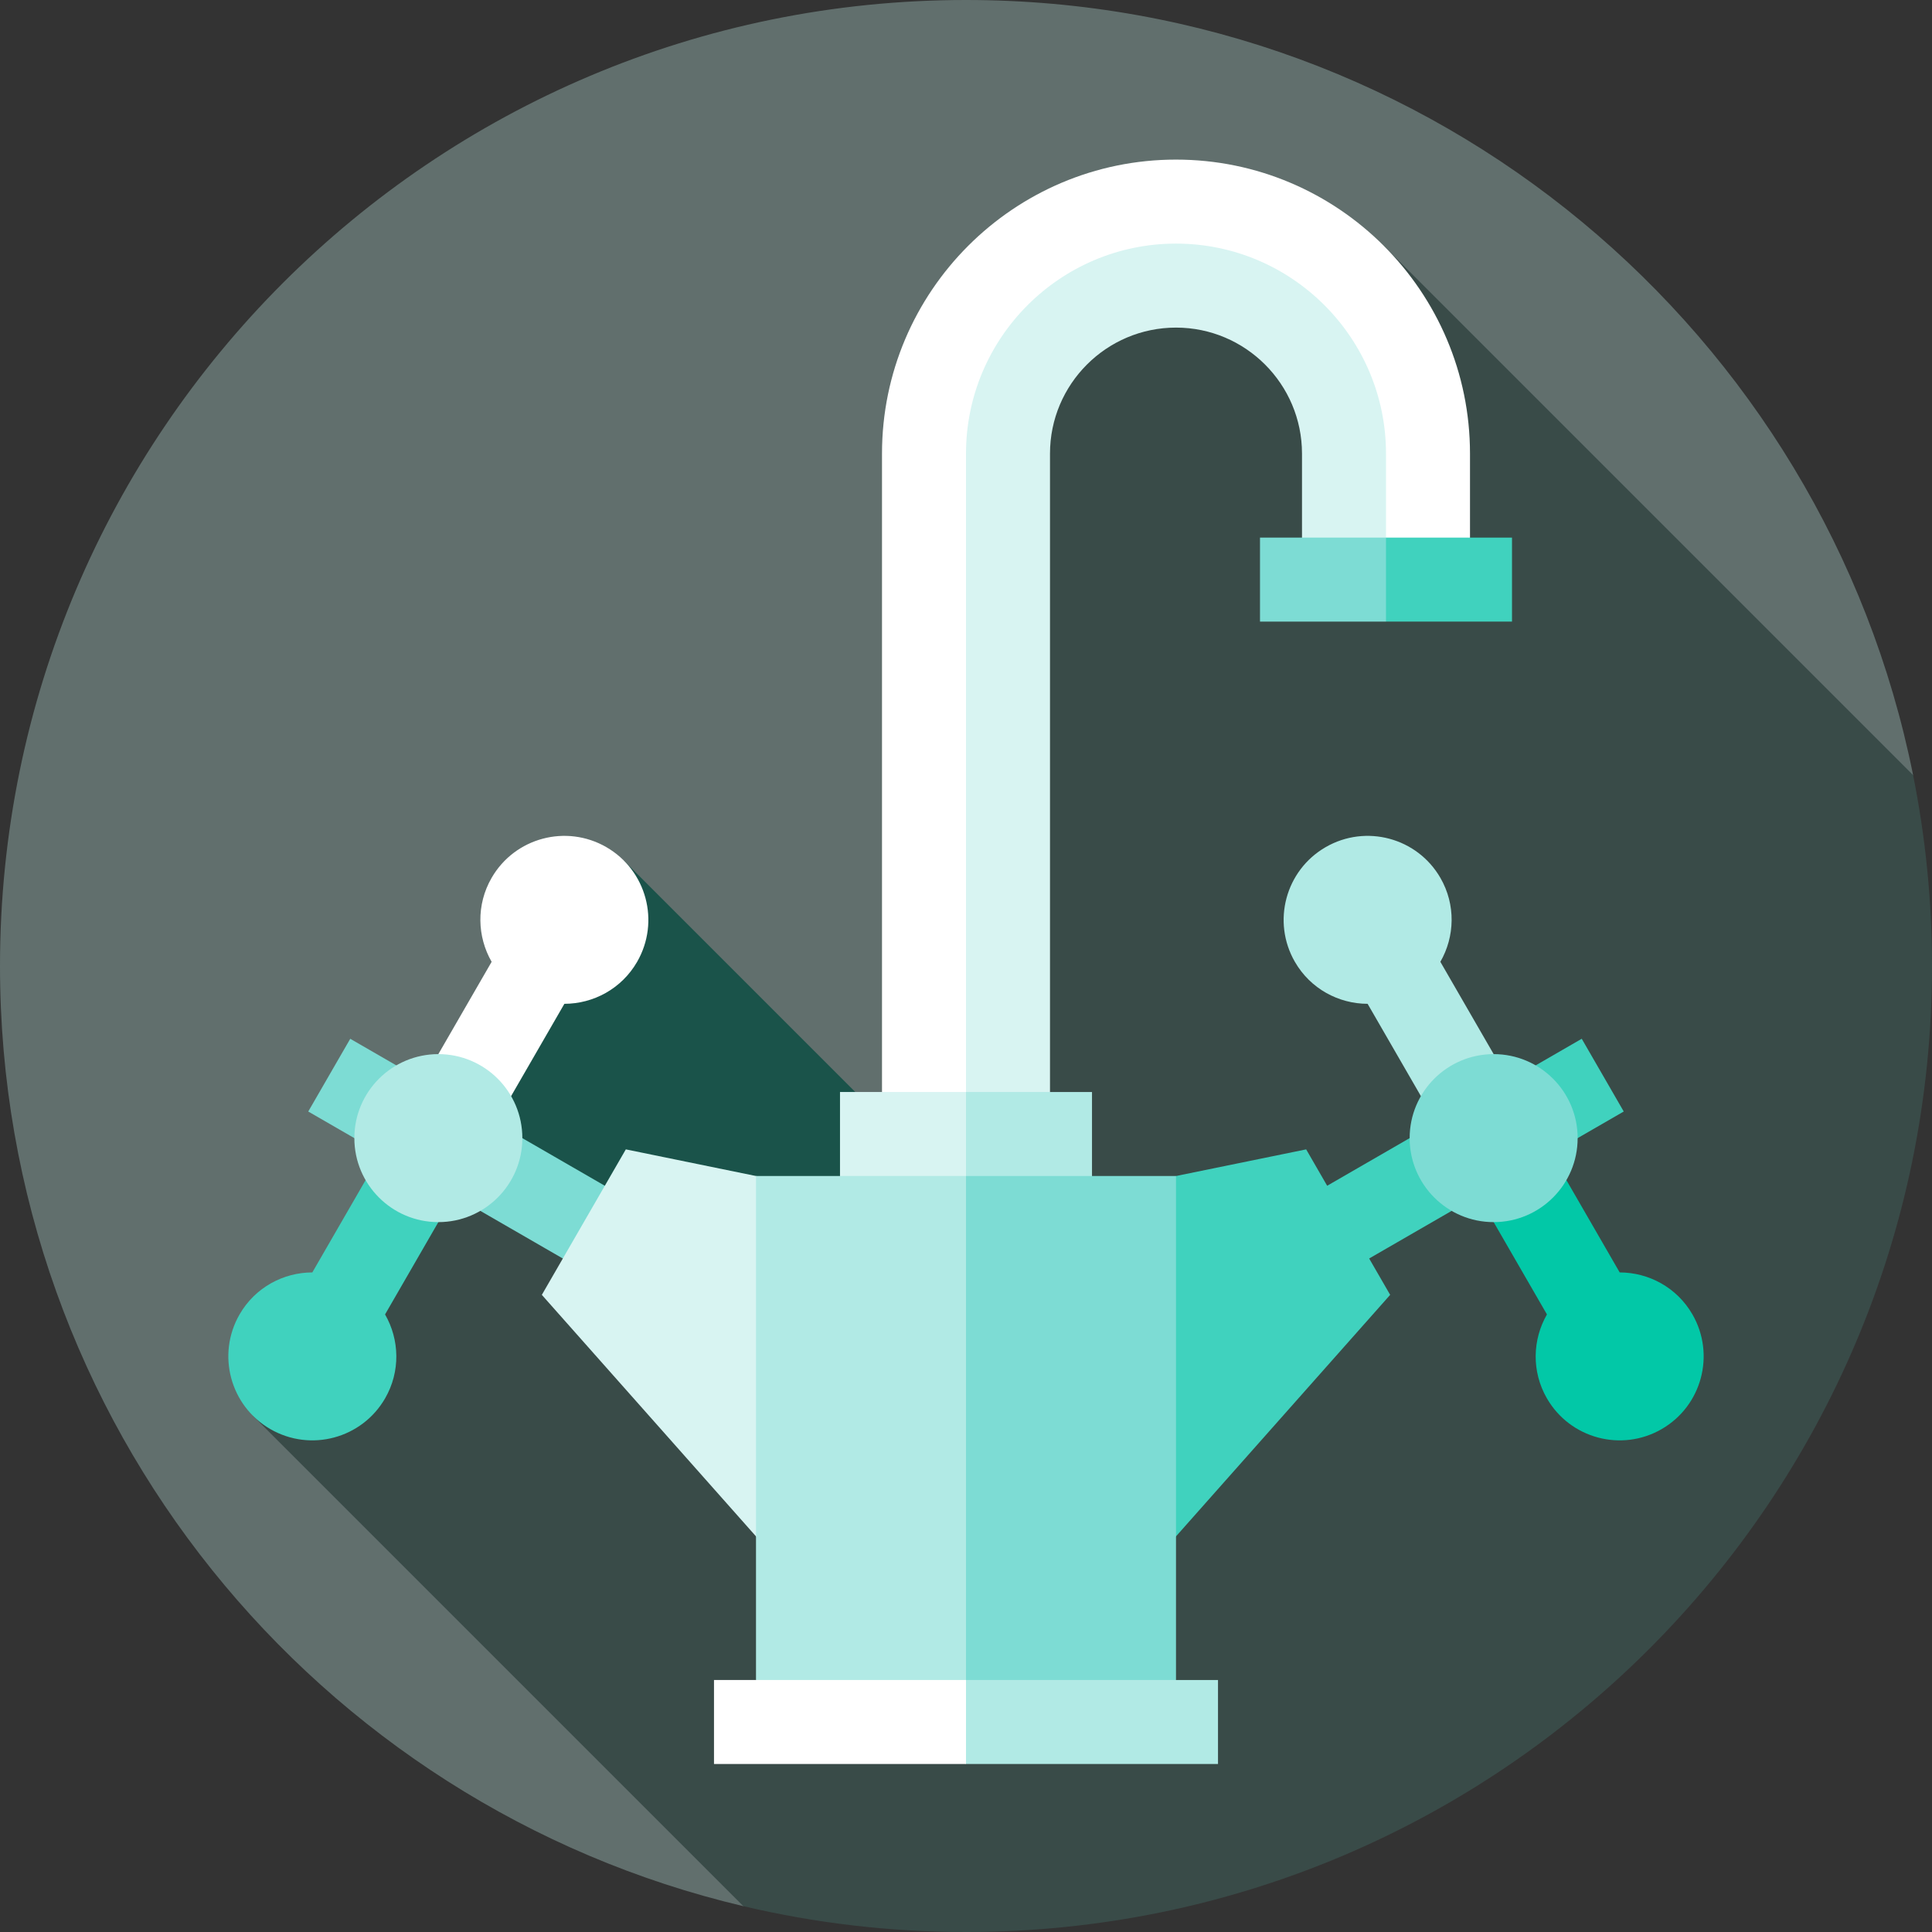 <?xml version="1.0" encoding="iso-8859-1"?>
<!-- Generator: Adobe Illustrator 19.0.0, SVG Export Plug-In . SVG Version: 6.00 Build 0)  -->
<svg version="1.1" id="Layer_1" xmlns="http://www.w3.org/2000/svg" xmlns:xlink="http://www.w3.org/1999/xlink" x="0px" y="0px"
	 viewBox="0 0 512 512" style="enable-background:new 0 0 512 512;" xml:space="preserve">
<rect x="0" y="0" width="512" height="512" fill="#333333" stroke="none"/>
<path style="fill:#616F6D;" d="M506.992,205.414C483.509,88.26,380.066,0,256,0C114.616,0,0,114.616,0,256
	c0,121.074,84.055,222.505,196.99,249.153L506.992,205.414z"/>
<polygon style="fill:#1A534A;" points="338.461,401.192 165.313,228.044 116.166,301.614 280.146,465.593 "/>
<path style="fill:#394B48;" d="M512,256c0-17.319-1.731-34.232-5.009-50.586L366.72,65.142l-4.886,11.075
	c-12.249-13.955-30.198-22.791-50.182-22.791c-36.824,0-66.783,29.959-66.783,55.652v200.348h14.077l-26.183,59.347l-116.597-67.161
	l-49.145,73.57L196.99,505.151C215.935,509.623,235.689,512,256,512C397.385,512,512,397.385,512,256z"/>
<path style="fill:#D8F4F2;" d="M311.652,53.426c-36.824,0-66.783,29.959-66.783,55.652v200.348h33.391V120.209
	c0-18.412,14.979-33.391,33.391-33.391s33.391,14.979,33.391,33.391V153.6h33.391v-33.391
	C378.435,83.385,348.476,53.426,311.652,53.426z"/>
<path style="fill:#FFFFFF;" d="M311.652,42.296c-42.962,0-77.913,34.952-77.913,77.913v189.217H256V120.209
	c0-30.687,24.966-55.652,55.652-55.652s55.652,24.966,55.652,55.652V153.6h22.261v-33.391
	C389.565,77.247,354.615,42.296,311.652,42.296z"/>
<polygon style="fill:#40D2BE;" points="367.304,142.47 356.174,153.6 367.304,164.73 400.696,164.73 400.696,142.47 "/>
<rect x="333.913" y="142.47" style="fill:#7DDCD4;" width="33.391" height="22.261"/>
<g>
	
		<rect x="365.417" y="257.107" transform="matrix(0.5 0.866 -0.866 0.5 459.124 -169.721)" style="fill:#40D2BE;" width="22.26" height="111.302"/>
	<polygon style="fill:#40D2BE;" points="346.146,304.595 275.437,319.065 290.494,431.016 368.407,343.152 	"/>
</g>
<path style="fill:#02C8A7;" d="M448.504,348.319c-4.117-7.131-11.587-11.103-19.269-11.113l-23.762-41.157l-19.278,11.13
	l23.762,41.157c-3.831,6.658-4.127,15.112-0.01,22.243c6.147,10.647,19.762,14.295,30.409,8.147
	C451.004,372.58,454.65,358.965,448.504,348.319z"/>
<path style="fill:#B1EAE5;" d="M405.473,296.048l-23.762-41.157c3.831-6.658,4.127-15.112,0.01-22.244
	c-6.147-10.647-19.762-14.295-30.409-8.147c-10.647,6.147-14.295,19.761-8.149,30.408c4.117,7.132,11.587,11.103,19.269,11.114
	l23.762,41.157L405.473,296.048z"/>
<g>
	<circle style="fill:#7DDCD4;" cx="395.832" cy="301.613" r="22.261"/>
	
		<rect x="124.309" y="257.099" transform="matrix(-0.5 0.866 -0.866 -0.5 474.008 351.836)" style="fill:#7DDCD4;" width="22.26" height="111.302"/>
</g>
<polygon style="fill:#D8F4F2;" points="165.853,304.595 143.593,343.152 221.506,431.016 236.563,319.065 "/>
<path style="fill:#40D2BE;" d="M125.806,307.179l-19.278-11.13l-23.762,41.157c-7.682,0.011-15.151,3.981-19.269,11.113
	c-6.147,10.647-2.499,24.261,8.149,30.408c10.647,6.147,24.262,2.5,30.409-8.147c4.117-7.131,3.821-15.585-0.01-22.243
	L125.806,307.179z"/>
<path style="fill:#FFFFFF;" d="M160.688,224.5c-10.647-6.147-24.262-2.5-30.409,8.147c-4.117,7.132-3.821,15.585,0.01,22.244
	l-23.762,41.157l19.278,11.13l23.762-41.157c7.682-0.011,15.151-3.981,19.269-11.114C174.984,244.261,171.335,230.647,160.688,224.5
	z"/>
<g>
	<circle style="fill:#B1EAE5;" cx="116.168" cy="301.613" r="22.261"/>
	<polygon style="fill:#B1EAE5;" points="256,289.391 233.739,333.913 289.391,333.913 289.391,289.391 	"/>
</g>
<rect x="222.609" y="289.391" style="fill:#D8F4F2;" width="33.391" height="44.522"/>
<polygon style="fill:#7DDCD4;" points="256,311.652 233.739,456.348 311.652,445.217 311.652,311.652 "/>
<g>
	<polygon style="fill:#B1EAE5;" points="256,311.652 200.348,311.652 200.348,445.217 256,456.348 	"/>
	<polygon style="fill:#B1EAE5;" points="256,445.217 246.275,456.348 256,467.478 322.783,467.478 322.783,445.217 	"/>
</g>
<rect x="189.217" y="445.217" style="fill:#FFFFFF;" width="66.783" height="22.261"/>
<g>
</g>
<g>
</g>
<g>
</g>
<g>
</g>
<g>
</g>
<g>
</g>
<g>
</g>
<g>
</g>
<g>
</g>
<g>
</g>
<g>
</g>
<g>
</g>
<g>
</g>
<g>
</g>
<g>
</g>
</svg>
